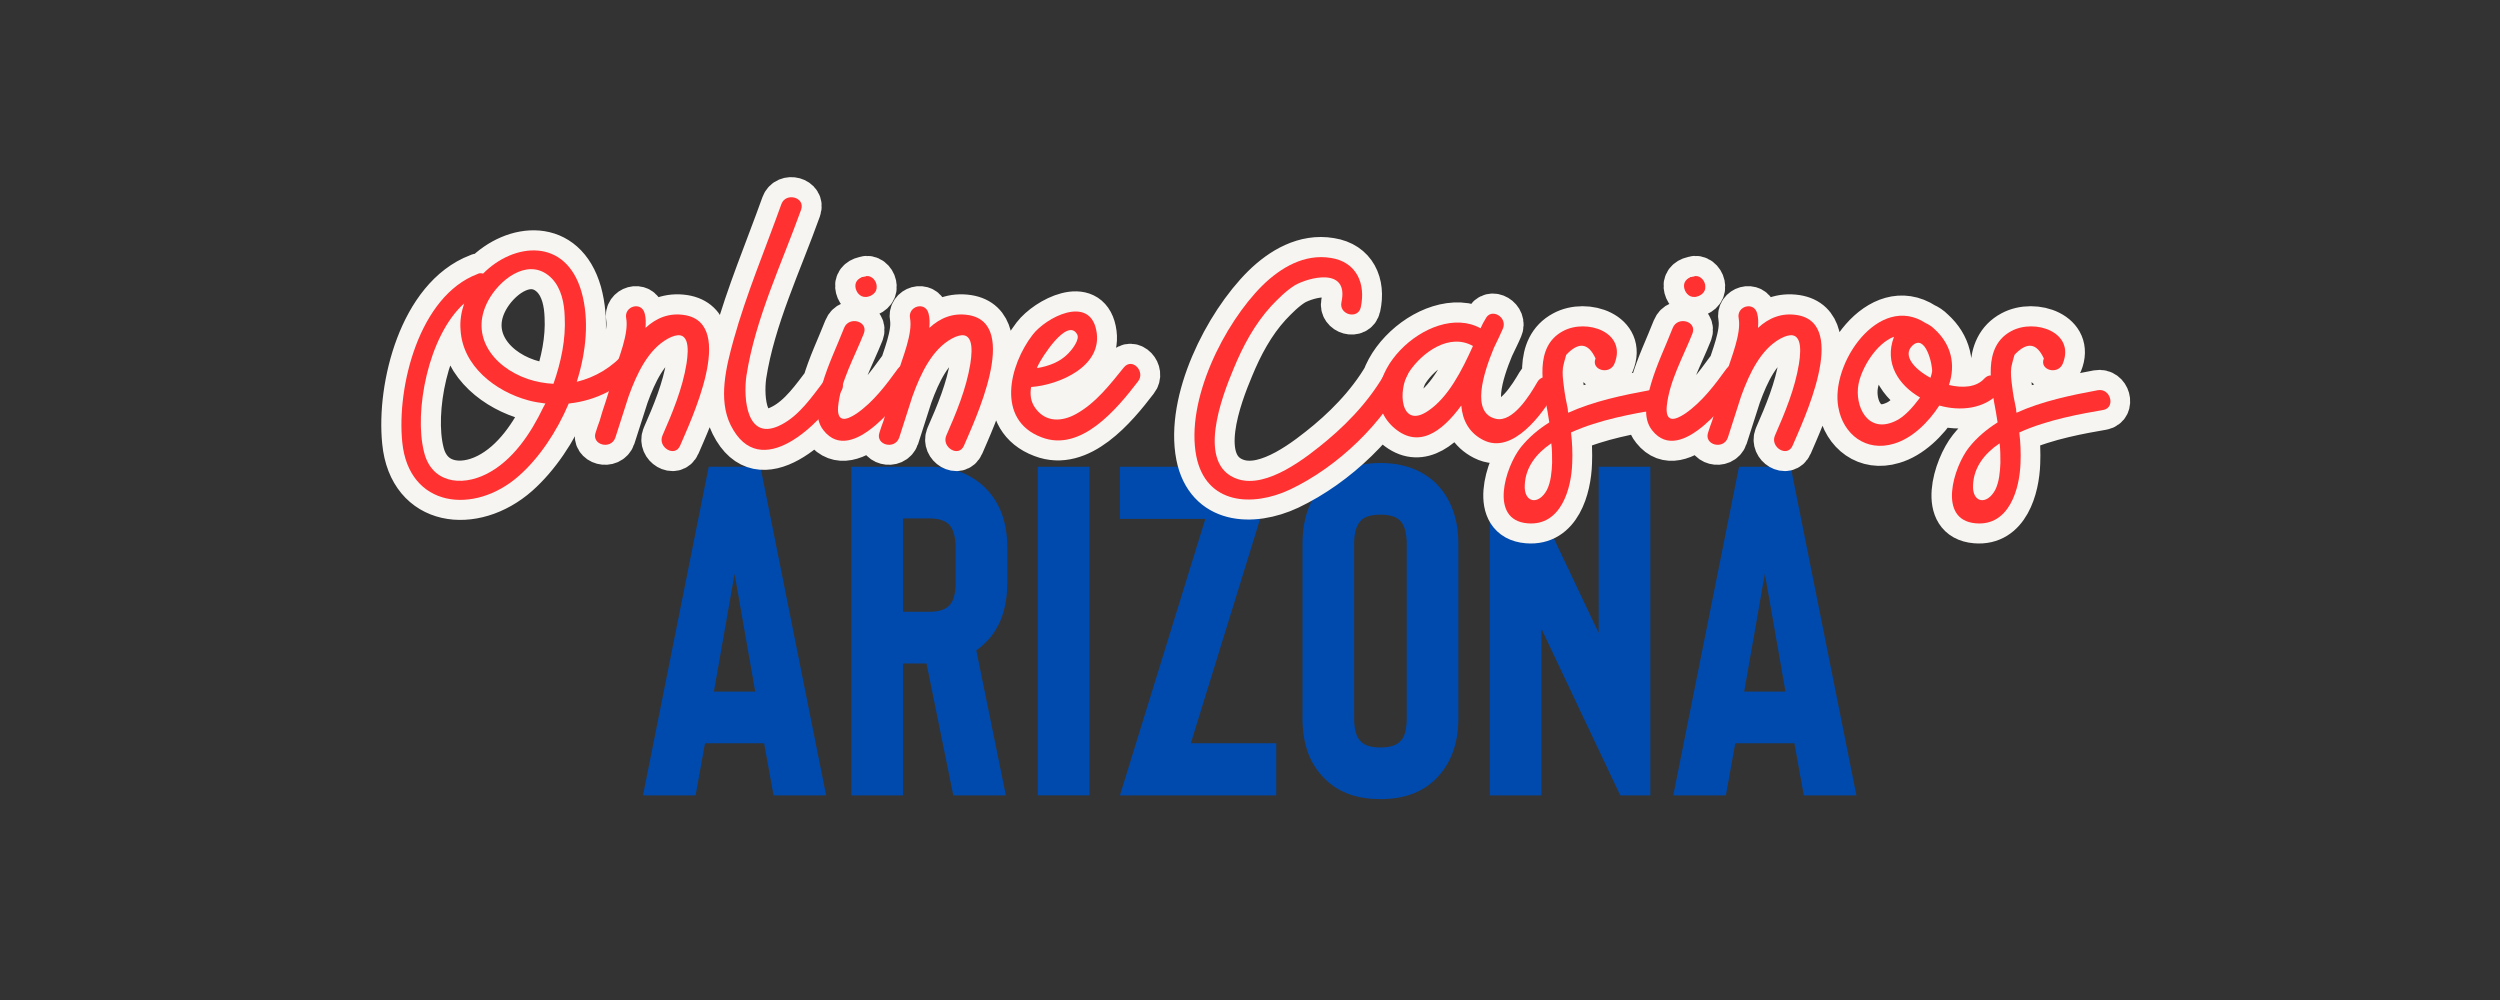 <?xml version="1.0" encoding="UTF-8"?>
<svg xmlns="http://www.w3.org/2000/svg" xmlns:xlink="http://www.w3.org/1999/xlink" width="500" zoomAndPan="magnify" viewBox="0 0 375 150" height="200" preserveAspectRatio="xMidYMid meet" version="1.0">
  <rect x="0" y="0" width="375" height="150" fill="#333333" stroke="none"/>
  <defs>
    <g></g>
  </defs>
  <g fill="#004aad" fill-opacity="1">
    <g transform="translate(95.538, 119.305)">
      <g>
        <path d="M 20.492 0 L 28.379 0 L 18.52 -49.293 L 10.773 -49.293 L 0.914 0 L 8.801 0 L 10.211 -7.816 L 19.082 -7.816 Z M 11.547 -15.562 L 14.648 -33.238 L 17.746 -15.562 Z M 11.547 -15.562 "></path>
      </g>
    </g>
  </g>
  <g fill="#004aad" fill-opacity="1">
    <g transform="translate(124.897, 119.305)">
      <g>
        <path d="M 25.984 0 L 21.547 -21.758 C 21.969 -22.039 22.324 -22.324 22.676 -22.676 C 25 -24.785 26.195 -27.887 26.195 -31.898 L 26.195 -37.18 C 26.195 -41.125 25 -44.152 22.676 -46.336 C 20.562 -48.305 17.816 -49.293 14.508 -49.293 L 2.816 -49.293 L 2.816 0 L 10.562 0 L 10.562 -19.789 L 14.082 -19.789 L 18.098 0 Z M 18.449 -37.18 L 18.449 -31.898 C 18.449 -30.211 18.098 -29.012 17.395 -28.379 C 16.758 -27.816 15.773 -27.535 14.508 -27.535 L 10.562 -27.535 L 10.562 -41.547 L 14.508 -41.547 C 15.773 -41.547 16.758 -41.266 17.395 -40.703 C 18.098 -39.996 18.449 -38.801 18.449 -37.18 Z M 18.449 -37.18 "></path>
      </g>
    </g>
  </g>
  <g fill="#004aad" fill-opacity="1">
    <g transform="translate(152.849, 119.305)">
      <g>
        <path d="M 2.816 0 L 10.562 0 L 10.562 -49.293 L 2.816 -49.293 Z M 2.816 0 "></path>
      </g>
    </g>
  </g>
  <g fill="#004aad" fill-opacity="1">
    <g transform="translate(166.226, 119.305)">
      <g>
        <path d="M 1.762 0 L 25.211 0 L 25.211 -7.816 L 12.395 -7.816 L 25.211 -49.293 L 1.762 -49.293 L 1.762 -41.477 L 14.578 -41.477 Z M 1.762 0 "></path>
      </g>
    </g>
  </g>
  <g fill="#004aad" fill-opacity="1">
    <g transform="translate(193.191, 119.305)">
      <g>
        <path d="M 22.039 -2.324 C 24.363 -4.578 25.562 -7.605 25.562 -11.547 L 25.562 -37.742 C 25.562 -41.617 24.363 -44.715 22.039 -46.969 C 19.93 -48.871 17.254 -49.855 13.871 -49.855 C 10.492 -49.855 7.746 -48.871 5.703 -46.969 C 3.309 -44.715 2.184 -41.617 2.184 -37.742 L 2.184 -11.547 C 2.184 -7.605 3.309 -4.578 5.703 -2.324 C 7.746 -0.352 10.492 0.562 13.871 0.562 C 17.254 0.562 19.93 -0.352 22.039 -2.324 Z M 16.758 -41.266 C 17.465 -40.633 17.816 -39.434 17.816 -37.742 L 17.816 -11.547 C 17.816 -9.789 17.465 -8.59 16.758 -8.027 C 16.195 -7.465 15.211 -7.184 13.871 -7.184 C 12.535 -7.184 11.547 -7.465 10.984 -8.027 C 10.281 -8.66 9.93 -9.859 9.93 -11.547 L 9.93 -37.742 C 9.93 -39.434 10.281 -40.559 10.984 -41.266 C 11.547 -41.828 12.535 -42.109 13.871 -42.109 C 15.211 -42.109 16.195 -41.828 16.758 -41.266 Z M 16.758 -41.266 "></path>
      </g>
    </g>
  </g>
  <g fill="#004aad" fill-opacity="1">
    <g transform="translate(220.931, 119.305)">
      <g>
        <path d="M 26.617 -49.293 L 18.871 -49.293 L 18.871 -24.363 L 7.043 -49.293 L 2.535 -49.293 L 2.535 0 L 10.281 0 L 10.281 -25 L 22.109 0 L 26.617 0 Z M 26.617 -49.293 "></path>
      </g>
    </g>
  </g>
  <g fill="#004aad" fill-opacity="1">
    <g transform="translate(250.08, 119.305)">
      <g>
        <path d="M 20.492 0 L 28.379 0 L 18.52 -49.293 L 10.773 -49.293 L 0.914 0 L 8.801 0 L 10.211 -7.816 L 19.082 -7.816 Z M 11.547 -15.562 L 14.648 -33.238 L 17.746 -15.562 Z M 11.547 -15.562 "></path>
      </g>
    </g>
  </g>
  <path stroke-linecap="butt" transform="matrix(0.748, 0, 0, 0.748, 35.84, 10.709)" fill="none" stroke-linejoin="miter" d="M 77.566 56.188 C 74.83 59.336 71.447 61.346 67.724 62.229 C 69.672 56.11 70.225 49.735 68.711 44.263 C 65.557 33.22 55.068 34.342 48.949 40.54 C 48.63 40.462 48.218 40.383 47.826 40.618 C 36.136 45.067 31.609 63.195 32.747 74.316 C 34.026 87.463 47.179 88.998 56.133 81.109 C 60.148 77.543 63.709 72.311 66.132 66.583 C 71.603 66.03 76.678 63.451 80.48 59.08 C 82.171 57.154 79.258 54.261 77.566 56.188 Z M 62.743 41.506 C 64.675 43.532 65.223 46.503 65.322 49.181 C 65.557 53.687 64.597 58.276 63.062 62.647 C 61.37 62.547 59.595 62.229 57.903 61.66 C 50.64 59.159 45.879 52.47 50.405 45.223 C 52.985 41.109 58.55 37.235 62.743 41.506 Z M 49.674 80.691 C 44.443 83.349 38.553 82.388 37.096 76.264 C 35.092 68.275 37.906 53.04 45.168 46.503 C 44.599 48.199 44.281 49.969 44.443 51.839 C 44.834 59.08 51.45 64.161 57.981 65.931 C 59.104 66.265 60.247 66.422 61.448 66.583 C 61.286 66.839 61.208 67.074 61.051 67.309 C 58.55 72.546 54.911 78.039 49.674 80.691 Z M 89.34 48.847 C 86.27 48.377 83.691 49.416 81.508 51.426 C 81.586 50.382 81.586 49.416 81.351 48.534 C 80.699 46.033 77.159 47.077 77.65 49.494 C 78.203 52.564 76.115 57.467 75.227 60.381 C 74.736 62.307 74.188 64.239 73.535 66.187 C 73.045 67.544 72.653 68.922 72.314 70.045 C 72 70.854 71.765 71.658 71.509 72.389 C 70.622 74.885 74.58 75.929 75.467 73.428 C 76.35 70.692 77.237 67.957 78.125 65.142 C 79.816 60.459 82.077 55.775 85.957 53.609 C 90.384 51.191 90.228 55.462 89.737 58.611 C 88.927 63.607 86.923 68.432 84.891 73.037 C 83.931 75.381 87.392 77.464 88.458 75.047 C 90.384 70.458 99.97 50.539 89.34 48.847 Z M 99.161 53.849 C 97.725 59.08 96.034 65.774 98.613 70.933 C 104.497 82.701 116.579 70.614 120.772 64.082 C 122.15 61.837 118.845 60.146 117.31 62.072 C 114.966 65.142 112.386 68.922 108.846 70.771 C 101.74 74.572 101.109 65.539 101.74 61.028 C 103.51 49.573 108.846 38.535 112.705 27.727 C 113.587 25.226 109.65 24.187 108.768 26.605 C 105.536 35.622 101.74 44.576 99.161 53.849 Z M 132.143 59.571 C 129.804 62.803 127.225 66.265 123.842 68.609 C 121.654 70.045 119.884 70.379 120.119 67.231 C 120.61 62.151 123.424 57.232 125.278 52.564 C 126.259 50.069 122.307 49.004 121.341 51.426 C 119.884 55.144 118.114 58.767 116.991 62.647 C 116.182 65.539 115.122 69.413 117.226 71.993 C 122.954 79.234 133.031 65.461 135.689 61.581 C 137.224 59.415 133.762 57.467 132.143 59.571 Z M 125.69 45.223 C 125.69 45.223 125.768 45.223 125.847 45.223 C 126.891 45.067 127.951 44.341 127.872 43.119 C 127.872 42.075 126.969 40.952 125.847 41.031 C 125.768 41.031 125.69 41.031 125.69 41.109 C 124.567 41.193 123.508 41.918 123.586 43.119 C 123.68 44.184 124.489 45.302 125.69 45.223 Z M 146.251 48.847 C 143.181 48.377 140.602 49.416 138.419 51.426 C 138.498 50.382 138.498 49.416 138.263 48.534 C 137.61 46.033 134.07 47.077 134.561 49.494 C 135.109 52.564 133.026 57.467 132.138 60.381 C 131.647 62.307 131.094 64.239 130.447 66.187 C 129.956 67.544 129.559 68.922 129.225 70.045 C 128.911 70.854 128.677 71.658 128.421 72.389 C 127.533 74.885 131.491 75.929 132.373 73.428 C 133.261 70.692 134.148 67.957 135.031 65.142 C 136.728 60.459 138.988 55.775 142.868 53.609 C 147.295 51.191 147.139 55.462 146.643 58.611 C 145.839 63.607 143.829 68.432 141.803 73.037 C 140.837 75.381 144.304 77.464 145.364 75.047 C 147.295 70.458 156.882 50.539 146.251 48.847 Z M 177.448 59.336 C 174.691 62.725 171.799 66.5 167.841 68.688 C 165.105 70.223 161.8 70.458 159.711 67.544 C 158.73 66.265 158.573 64.808 158.829 63.273 C 164.458 62.882 173.412 59.08 171.877 51.839 C 170.42 44.811 161.8 49.338 159.142 52.805 C 154.459 58.846 151.723 69.888 160.912 73.35 C 168.807 76.42 176.069 67.643 180.262 62.151 C 181.797 60.224 179.14 57.31 177.448 59.336 Z M 168.018 52.648 C 168.728 53.687 166.958 55.854 166.306 56.501 C 164.614 58.276 162.369 59.08 160.03 59.493 C 160.03 59.336 160.108 59.159 160.187 59.002 C 160.834 57.566 165.993 49.338 168.018 52.648 Z M 218.951 37.412 C 213.636 36.504 208.874 39.339 205.251 42.884 C 197.518 50.539 189.76 65.931 191.947 77.151 C 193.874 86.816 203.147 87.385 210.723 83.845 C 220.408 79.234 229.519 70.458 234.265 60.856 C 235.403 58.532 231.863 56.423 230.72 58.767 C 227.749 64.73 223.144 69.81 218.142 74.003 C 213.949 77.464 206.138 83.683 200.254 81.735 C 191.791 78.921 197.106 65.142 199.445 59.571 C 201.298 55.065 203.637 50.695 206.943 47.077 C 208.399 45.542 209.919 44.007 211.709 42.884 C 214.524 41.271 222.59 39.182 221.055 46.268 C 220.486 48.769 224.366 49.813 224.914 47.312 C 225.979 42.487 224.032 38.201 218.951 37.412 Z M 260.303 62.307 C 258.768 64.965 255.385 70.458 251.996 69.653 C 247 68.531 249.422 60.694 251.605 55.462 C 252.331 53.927 252.983 52.648 253.375 51.682 C 254.497 49.338 251.036 47.234 249.913 49.656 C 249.579 50.147 249.26 50.774 248.947 51.505 C 238.792 45.876 222.021 62.307 231.294 71.188 C 236.291 75.851 241.115 72.389 245.068 66.996 C 245.308 69.888 246.603 72.468 249.501 73.924 C 255.385 76.916 261.447 68.609 263.849 64.338 C 265.149 62.072 261.603 59.968 260.303 62.307 Z M 238.458 68.035 C 232.829 71.914 232.255 63.847 234.599 60.302 C 237.257 56.266 242.729 52.392 247.412 55.065 C 245.151 60.046 242.494 65.299 238.458 68.035 Z M 282.802 63.926 C 277.565 64.886 271.68 66.108 266.506 68.432 C 266.428 68.197 266.428 67.957 266.428 67.722 C 266.109 66.187 265.796 64.573 265.619 63.038 C 265.462 61.837 265.305 60.537 265.462 59.336 C 265.619 58.532 265.874 57.645 266.109 56.841 C 268.61 54.162 270.542 54.418 271.999 57.566 C 271.033 59.89 274.813 60.95 275.774 58.611 C 278.374 52.309 270.224 49.494 265.462 52.074 C 259.578 55.222 261.426 63.038 262.392 68.353 C 262.491 69.079 262.648 69.732 262.726 70.379 C 260.543 71.737 258.612 73.35 256.998 75.381 C 253.928 79.234 250.545 89.964 258.377 90.611 C 265.07 91.186 267.154 83.683 267.31 78.509 C 267.389 76.498 267.31 74.415 267.075 72.389 C 272.725 69.81 279.731 68.609 283.924 67.878 C 286.425 67.387 285.381 63.451 282.802 63.926 Z M 263.295 78.509 C 263.196 80.299 263.039 82.31 262.235 83.923 C 260.543 87.071 257.567 86.502 257.808 82.879 C 257.964 79.318 260.147 76.582 263.118 74.572 C 263.295 75.851 263.295 77.151 263.295 78.509 Z M 298.282 59.571 C 295.938 62.803 293.359 66.265 289.975 68.609 C 287.793 70.045 286.018 70.379 286.258 67.231 C 286.749 62.151 289.563 57.232 291.411 52.564 C 292.398 50.069 288.44 49.004 287.475 51.426 C 286.018 55.144 284.248 58.767 283.125 62.647 C 282.321 65.539 281.256 69.413 283.36 71.993 C 289.088 79.234 299.165 65.461 301.822 61.581 C 303.357 59.415 299.896 57.467 298.282 59.571 Z M 291.824 45.223 C 291.824 45.223 291.902 45.223 291.986 45.223 C 293.025 45.067 294.09 44.341 294.011 43.119 C 294.011 42.075 293.103 40.952 291.986 41.031 C 291.902 41.031 291.824 41.031 291.824 41.109 C 290.701 41.193 289.641 41.918 289.72 43.119 C 289.819 44.184 290.623 45.302 291.824 45.223 Z M 312.385 48.847 C 309.315 48.377 306.741 49.416 304.553 51.426 C 304.631 50.382 304.631 49.416 304.396 48.534 C 303.749 46.033 300.204 47.077 300.695 49.494 C 301.248 52.564 299.16 57.467 298.277 60.381 C 297.781 62.307 297.233 64.239 296.58 66.187 C 296.09 67.544 295.698 68.922 295.364 70.045 C 295.045 70.854 294.81 71.658 294.554 72.389 C 293.667 74.885 297.625 75.929 298.512 73.428 C 299.395 70.692 300.282 67.957 301.17 65.142 C 302.861 60.459 305.122 55.775 309.002 53.609 C 313.429 51.191 313.273 55.462 312.782 58.611 C 311.972 63.607 309.967 68.432 307.942 73.037 C 306.976 75.381 310.437 77.464 311.503 75.047 C 313.429 70.458 323.015 50.539 312.385 48.847 Z M 349.941 61.581 C 348.328 63.351 345.592 63.529 342.856 62.882 C 344.234 58.767 343.326 54.731 339.942 51.682 C 339.389 51.113 338.742 50.695 338.172 50.46 C 328.821 44.341 318.979 58.611 320.671 67.387 C 321.658 72.802 326.242 76.342 331.813 74.65 C 335.437 73.606 338.742 70.379 340.924 66.996 C 345.195 68.197 349.941 67.643 352.855 64.495 C 354.625 62.547 351.711 59.655 349.941 61.581 Z M 335.437 55.065 C 338.172 52.309 339.624 59.08 339.467 60.224 C 339.389 60.616 339.311 61.028 339.133 61.425 C 335.849 59.655 333.583 56.997 335.437 55.065 Z M 336.888 65.617 C 335.672 67.231 333.896 69.335 332.048 70.123 C 326.477 72.724 323.898 67.074 324.707 62.725 C 325.354 59.415 328.268 54.575 331.813 53.196 C 331.813 53.196 331.813 53.275 331.813 53.275 C 329.866 58.454 332.701 62.882 337.05 65.382 C 336.972 65.461 336.972 65.539 336.888 65.617 Z M 372.679 63.926 C 367.448 64.886 361.564 66.108 356.384 68.432 C 356.306 68.197 356.306 67.957 356.306 67.722 C 355.992 66.187 355.674 64.573 355.496 63.038 C 355.34 61.837 355.183 60.537 355.34 59.336 C 355.496 58.532 355.752 57.645 355.992 56.841 C 358.488 54.162 360.42 54.418 361.877 57.566 C 360.911 59.89 364.691 60.95 365.657 58.611 C 368.252 52.309 360.107 49.494 355.34 52.074 C 349.456 55.222 351.304 63.038 352.27 68.353 C 352.369 69.079 352.526 69.732 352.604 70.379 C 350.421 71.737 348.49 73.35 346.876 75.381 C 343.806 79.234 340.423 89.964 348.255 90.611 C 354.948 91.186 357.031 83.683 357.193 78.509 C 357.272 76.498 357.193 74.415 356.953 72.389 C 362.603 69.81 369.609 68.609 373.802 67.878 C 376.303 67.387 375.259 63.451 372.679 63.926 Z M 353.178 78.509 C 353.079 80.299 352.922 82.31 352.113 83.923 C 350.421 87.071 347.451 86.502 347.686 82.879 C 347.842 79.318 350.025 76.582 353.001 74.572 C 353.178 75.851 353.178 77.151 353.178 78.509 Z M 353.178 78.509 " stroke="#f6f5f1" stroke-width="8.063" stroke-opacity="1" stroke-miterlimit="4"></path>
  <g fill="#ff3131" fill-opacity="1">
    <g transform="translate(60.459, 73.554)">
      <g>
        <path d="M 33.414 -20.809 C 31.363 -18.457 28.832 -16.949 26.055 -16.285 C 27.504 -20.871 27.926 -25.633 26.781 -29.734 C 24.43 -38 16.586 -37.156 12.004 -32.512 C 11.762 -32.57 11.461 -32.633 11.16 -32.449 C 2.414 -29.133 -0.965 -15.562 -0.121 -7.238 C 0.844 2.594 10.676 3.738 17.371 -2.172 C 20.387 -4.824 23.039 -8.746 24.852 -13.027 C 28.953 -13.449 32.75 -15.379 35.586 -18.637 C 36.852 -20.086 34.68 -22.258 33.414 -20.809 Z M 22.316 -31.785 C 23.766 -30.277 24.188 -28.047 24.246 -26.055 C 24.43 -22.68 23.703 -19.242 22.559 -15.984 C 21.293 -16.043 19.965 -16.285 18.699 -16.707 C 13.27 -18.578 9.711 -23.582 13.09 -29.012 C 15.02 -32.09 19.18 -34.984 22.316 -31.785 Z M 12.547 -2.473 C 8.625 -0.484 4.223 -1.207 3.137 -5.789 C 1.629 -11.762 3.738 -23.16 9.168 -28.047 C 8.746 -26.781 8.504 -25.453 8.625 -24.066 C 8.926 -18.637 13.871 -14.836 18.758 -13.512 C 19.602 -13.27 20.445 -13.148 21.352 -13.027 C 21.23 -12.848 21.172 -12.668 21.051 -12.484 C 19.18 -8.566 16.465 -4.465 12.547 -2.473 Z M 12.547 -2.473 "></path>
      </g>
    </g>
  </g>
  <g fill="#ff3131" fill-opacity="1">
    <g transform="translate(91.578, 73.554)">
      <g>
        <path d="M 11.098 -26.297 C 8.805 -26.66 6.875 -25.875 5.246 -24.367 C 5.309 -25.152 5.309 -25.875 5.125 -26.539 C 4.645 -28.41 1.992 -27.625 2.352 -25.816 C 2.773 -23.523 1.207 -19.844 0.543 -17.672 C 0.18 -16.227 -0.242 -14.777 -0.723 -13.328 C -1.086 -12.305 -1.387 -11.277 -1.629 -10.434 C -1.871 -9.832 -2.051 -9.227 -2.23 -8.684 C -2.895 -6.816 0.059 -6.031 0.723 -7.902 C 1.387 -9.953 2.051 -12.004 2.715 -14.113 C 3.98 -17.613 5.668 -21.109 8.566 -22.738 C 11.883 -24.547 11.762 -21.352 11.398 -19 C 10.797 -15.262 9.289 -11.641 7.781 -8.203 C 7.059 -6.453 9.652 -4.887 10.434 -6.695 C 11.883 -10.133 19.059 -25.031 11.098 -26.297 Z M 11.098 -26.297 "></path>
      </g>
    </g>
  </g>
  <g fill="#ff3131" fill-opacity="1">
    <g transform="translate(108.585, 73.554)">
      <g>
        <path d="M 1.449 -22.559 C 0.363 -18.637 -0.906 -13.633 1.023 -9.77 C 5.43 -0.965 14.477 -10.012 17.613 -14.898 C 18.637 -16.586 16.164 -17.852 15.02 -16.406 C 13.27 -14.113 11.34 -11.277 8.684 -9.891 C 3.379 -7.059 2.895 -13.812 3.379 -17.191 C 4.703 -25.754 8.684 -34.02 11.582 -42.102 C 12.242 -43.969 9.289 -44.754 8.625 -42.945 C 6.211 -36.191 3.379 -29.496 1.449 -22.559 Z M 1.449 -22.559 "></path>
      </g>
    </g>
  </g>
  <g fill="#ff3131" fill-opacity="1">
    <g transform="translate(122.998, 73.554)">
      <g>
        <path d="M 11.703 -18.277 C 9.953 -15.863 8.023 -13.27 5.488 -11.52 C 3.859 -10.434 2.535 -10.195 2.715 -12.547 C 3.074 -16.344 5.188 -20.023 6.574 -23.523 C 7.297 -25.395 4.344 -26.176 3.617 -24.367 C 2.535 -21.594 1.207 -18.879 0.363 -15.984 C -0.242 -13.812 -1.023 -10.918 0.543 -8.988 C 4.824 -3.559 12.363 -13.871 14.355 -16.77 C 15.5 -18.395 12.906 -19.844 11.703 -18.277 Z M 6.875 -29.012 C 6.875 -29.012 6.938 -29.012 6.996 -29.012 C 7.781 -29.133 8.566 -29.676 8.504 -30.582 C 8.504 -31.363 7.84 -32.207 6.996 -32.148 C 6.938 -32.148 6.875 -32.148 6.875 -32.09 C 6.031 -32.027 5.246 -31.484 5.309 -30.582 C 5.367 -29.797 5.973 -28.953 6.875 -29.012 Z M 6.875 -29.012 "></path>
      </g>
    </g>
  </g>
  <g fill="#ff3131" fill-opacity="1">
    <g transform="translate(134.155, 73.554)">
      <g>
        <path d="M 11.098 -26.297 C 8.805 -26.66 6.875 -25.875 5.246 -24.367 C 5.309 -25.152 5.309 -25.875 5.125 -26.539 C 4.645 -28.41 1.992 -27.625 2.352 -25.816 C 2.773 -23.523 1.207 -19.844 0.543 -17.672 C 0.18 -16.227 -0.242 -14.777 -0.723 -13.328 C -1.086 -12.305 -1.387 -11.277 -1.629 -10.434 C -1.871 -9.832 -2.051 -9.227 -2.23 -8.684 C -2.895 -6.816 0.059 -6.031 0.723 -7.902 C 1.387 -9.953 2.051 -12.004 2.715 -14.113 C 3.98 -17.613 5.668 -21.109 8.566 -22.738 C 11.883 -24.547 11.762 -21.352 11.398 -19 C 10.797 -15.262 9.289 -11.641 7.781 -8.203 C 7.059 -6.453 9.652 -4.887 10.434 -6.695 C 11.883 -10.133 19.059 -25.031 11.098 -26.297 Z M 11.098 -26.297 "></path>
      </g>
    </g>
  </g>
  <g fill="#ff3131" fill-opacity="1">
    <g transform="translate(151.162, 73.554)">
      <g>
        <path d="M 17.43 -18.457 C 15.379 -15.922 13.211 -13.09 10.254 -11.461 C 8.203 -10.312 5.73 -10.133 4.16 -12.305 C 3.438 -13.27 3.316 -14.355 3.5 -15.5 C 7.719 -15.805 14.414 -18.637 13.27 -24.066 C 12.184 -29.312 5.73 -25.938 3.738 -23.344 C 0.242 -18.82 -1.809 -10.555 5.066 -7.961 C 10.977 -5.668 16.406 -12.242 19.543 -16.344 C 20.688 -17.793 18.699 -19.965 17.43 -18.457 Z M 10.375 -23.461 C 10.918 -22.68 9.59 -21.051 9.109 -20.566 C 7.84 -19.242 6.152 -18.637 4.402 -18.336 C 4.402 -18.457 4.465 -18.578 4.523 -18.699 C 5.008 -19.785 8.867 -25.938 10.375 -23.461 Z M 10.375 -23.461 "></path>
      </g>
    </g>
  </g>
  <g fill="#ff3131" fill-opacity="1">
    <g transform="translate(168.108, 73.554)">
      <g></g>
    </g>
  </g>
  <g fill="#ff3131" fill-opacity="1">
    <g transform="translate(180.652, 73.554)">
      <g>
        <path d="M 19 -34.863 C 15.02 -35.527 11.461 -33.414 8.746 -30.762 C 2.957 -25.031 -2.836 -13.512 -1.207 -5.125 C 0.242 2.109 7.176 2.535 12.848 -0.121 C 20.086 -3.559 26.902 -10.133 30.461 -17.312 C 31.305 -19.059 28.648 -20.629 27.805 -18.879 C 25.574 -14.414 22.137 -10.617 18.395 -7.48 C 15.262 -4.887 9.41 -0.242 5.008 -1.688 C -1.328 -3.801 2.652 -14.113 4.402 -18.277 C 5.789 -21.652 7.539 -24.91 10.012 -27.625 C 11.098 -28.77 12.242 -29.918 13.57 -30.762 C 15.684 -31.969 21.715 -33.535 20.566 -28.227 C 20.145 -26.359 23.039 -25.574 23.461 -27.445 C 24.246 -31.062 22.801 -34.258 19 -34.863 Z M 19 -34.863 "></path>
      </g>
    </g>
  </g>
  <g fill="#ff3131" fill-opacity="1">
    <g transform="translate(207.188, 73.554)">
      <g>
        <path d="M 23.402 -16.227 C 22.258 -14.234 19.723 -10.133 17.191 -10.734 C 13.449 -11.582 15.262 -17.43 16.887 -21.352 C 17.43 -22.496 17.914 -23.461 18.215 -24.188 C 19.059 -25.938 16.465 -27.504 15.621 -25.695 C 15.379 -25.332 15.141 -24.852 14.898 -24.309 C 7.297 -28.531 -5.246 -16.227 1.688 -9.59 C 5.43 -6.094 9.047 -8.684 12.004 -12.727 C 12.184 -10.555 13.148 -8.625 15.32 -7.539 C 19.723 -5.309 24.246 -11.52 26.055 -14.719 C 27.023 -16.406 24.367 -17.973 23.402 -16.227 Z M 7.059 -11.941 C 2.836 -9.047 2.414 -15.078 4.16 -17.734 C 6.152 -20.75 10.254 -23.645 13.754 -21.652 C 12.062 -17.914 10.074 -13.992 7.059 -11.941 Z M 7.059 -11.941 "></path>
      </g>
    </g>
  </g>
  <g fill="#ff3131" fill-opacity="1">
    <g transform="translate(230.587, 73.554)">
      <g>
        <path d="M 16.828 -15.02 C 12.906 -14.293 8.504 -13.391 4.645 -11.641 C 4.586 -11.82 4.586 -12.004 4.586 -12.184 C 4.344 -13.328 4.102 -14.535 3.98 -15.684 C 3.859 -16.586 3.738 -17.551 3.859 -18.457 C 3.98 -19.059 4.16 -19.723 4.344 -20.328 C 6.211 -22.316 7.66 -22.137 8.746 -19.785 C 8.023 -18.035 10.855 -17.25 11.582 -19 C 13.512 -23.703 7.418 -25.816 3.859 -23.887 C -0.543 -21.531 0.844 -15.684 1.566 -11.703 C 1.629 -11.16 1.75 -10.676 1.809 -10.195 C 0.18 -9.168 -1.266 -7.961 -2.473 -6.453 C -4.766 -3.559 -7.297 4.465 -1.449 4.945 C 3.559 5.367 5.125 -0.242 5.246 -4.102 C 5.309 -5.609 5.246 -7.176 5.066 -8.684 C 9.289 -10.617 14.535 -11.52 17.672 -12.062 C 19.543 -12.426 18.758 -15.379 16.828 -15.02 Z M 2.23 -4.102 C 2.172 -2.773 2.051 -1.266 1.449 -0.059 C 0.18 2.293 -2.051 1.871 -1.871 -0.844 C -1.75 -3.5 -0.121 -5.551 2.109 -7.059 C 2.23 -6.094 2.23 -5.125 2.23 -4.102 Z M 2.23 -4.102 "></path>
      </g>
    </g>
  </g>
  <g fill="#ff3131" fill-opacity="1">
    <g transform="translate(247.293, 73.554)">
      <g>
        <path d="M 11.703 -18.277 C 9.953 -15.863 8.023 -13.27 5.488 -11.52 C 3.859 -10.434 2.535 -10.195 2.715 -12.547 C 3.074 -16.344 5.188 -20.023 6.574 -23.523 C 7.297 -25.395 4.344 -26.176 3.617 -24.367 C 2.535 -21.594 1.207 -18.879 0.363 -15.984 C -0.242 -13.812 -1.023 -10.918 0.543 -8.988 C 4.824 -3.559 12.363 -13.871 14.355 -16.77 C 15.5 -18.395 12.906 -19.844 11.703 -18.277 Z M 6.875 -29.012 C 6.875 -29.012 6.938 -29.012 6.996 -29.012 C 7.781 -29.133 8.566 -29.676 8.504 -30.582 C 8.504 -31.363 7.84 -32.207 6.996 -32.148 C 6.938 -32.148 6.875 -32.148 6.875 -32.09 C 6.031 -32.027 5.246 -31.484 5.309 -30.582 C 5.367 -29.797 5.973 -28.953 6.875 -29.012 Z M 6.875 -29.012 "></path>
      </g>
    </g>
  </g>
  <g fill="#ff3131" fill-opacity="1">
    <g transform="translate(258.45, 73.554)">
      <g>
        <path d="M 11.098 -26.297 C 8.805 -26.66 6.875 -25.875 5.246 -24.367 C 5.309 -25.152 5.309 -25.875 5.125 -26.539 C 4.645 -28.41 1.992 -27.625 2.352 -25.816 C 2.773 -23.523 1.207 -19.844 0.543 -17.672 C 0.18 -16.227 -0.242 -14.777 -0.723 -13.328 C -1.086 -12.305 -1.387 -11.277 -1.629 -10.434 C -1.871 -9.832 -2.051 -9.227 -2.23 -8.684 C -2.895 -6.816 0.059 -6.031 0.723 -7.902 C 1.387 -9.953 2.051 -12.004 2.715 -14.113 C 3.98 -17.613 5.668 -21.109 8.566 -22.738 C 11.883 -24.547 11.762 -21.352 11.398 -19 C 10.797 -15.262 9.289 -11.641 7.781 -8.203 C 7.059 -6.453 9.652 -4.887 10.434 -6.695 C 11.883 -10.133 19.059 -25.031 11.098 -26.297 Z M 11.098 -26.297 "></path>
      </g>
    </g>
  </g>
  <g fill="#ff3131" fill-opacity="1">
    <g transform="translate(275.456, 73.554)">
      <g>
        <path d="M 22.195 -16.77 C 20.988 -15.441 18.938 -15.32 16.887 -15.805 C 17.914 -18.879 17.25 -21.895 14.719 -24.188 C 14.293 -24.609 13.812 -24.91 13.391 -25.09 C 6.395 -29.676 -0.965 -19 0.301 -12.426 C 1.023 -8.383 4.465 -5.73 8.625 -6.996 C 11.34 -7.781 13.812 -10.195 15.441 -12.727 C 18.637 -11.82 22.195 -12.242 24.367 -14.598 C 25.695 -16.043 23.523 -18.215 22.195 -16.77 Z M 11.34 -21.652 C 13.391 -23.703 14.477 -18.637 14.355 -17.793 C 14.293 -17.492 14.234 -17.191 14.113 -16.887 C 11.641 -18.215 9.953 -20.207 11.34 -21.652 Z M 12.426 -13.754 C 11.52 -12.547 10.195 -10.977 8.805 -10.375 C 4.645 -8.445 2.715 -12.668 3.316 -15.922 C 3.801 -18.395 5.973 -22.016 8.625 -23.039 C 8.625 -23.039 8.625 -22.98 8.625 -22.98 C 7.176 -19.121 9.289 -15.805 12.547 -13.934 C 12.484 -13.871 12.484 -13.812 12.426 -13.754 Z M 12.426 -13.754 "></path>
      </g>
    </g>
  </g>
  <g fill="#ff3131" fill-opacity="1">
    <g transform="translate(297.831, 73.554)">
      <g>
        <path d="M 16.828 -15.02 C 12.906 -14.293 8.504 -13.391 4.645 -11.641 C 4.586 -11.82 4.586 -12.004 4.586 -12.184 C 4.344 -13.328 4.102 -14.535 3.98 -15.684 C 3.859 -16.586 3.738 -17.551 3.859 -18.457 C 3.98 -19.059 4.16 -19.723 4.344 -20.328 C 6.211 -22.316 7.66 -22.137 8.746 -19.785 C 8.023 -18.035 10.855 -17.25 11.582 -19 C 13.512 -23.703 7.418 -25.816 3.859 -23.887 C -0.543 -21.531 0.844 -15.684 1.566 -11.703 C 1.629 -11.16 1.75 -10.676 1.809 -10.195 C 0.18 -9.168 -1.266 -7.961 -2.473 -6.453 C -4.766 -3.559 -7.297 4.465 -1.449 4.945 C 3.559 5.367 5.125 -0.242 5.246 -4.102 C 5.309 -5.609 5.246 -7.176 5.066 -8.684 C 9.289 -10.617 14.535 -11.52 17.672 -12.062 C 19.543 -12.426 18.758 -15.379 16.828 -15.02 Z M 2.23 -4.102 C 2.172 -2.773 2.051 -1.266 1.449 -0.059 C 0.18 2.293 -2.051 1.871 -1.871 -0.844 C -1.75 -3.5 -0.121 -5.551 2.109 -7.059 C 2.23 -6.094 2.23 -5.125 2.23 -4.102 Z M 2.23 -4.102 "></path>
      </g>
    </g>
  </g>
</svg>
